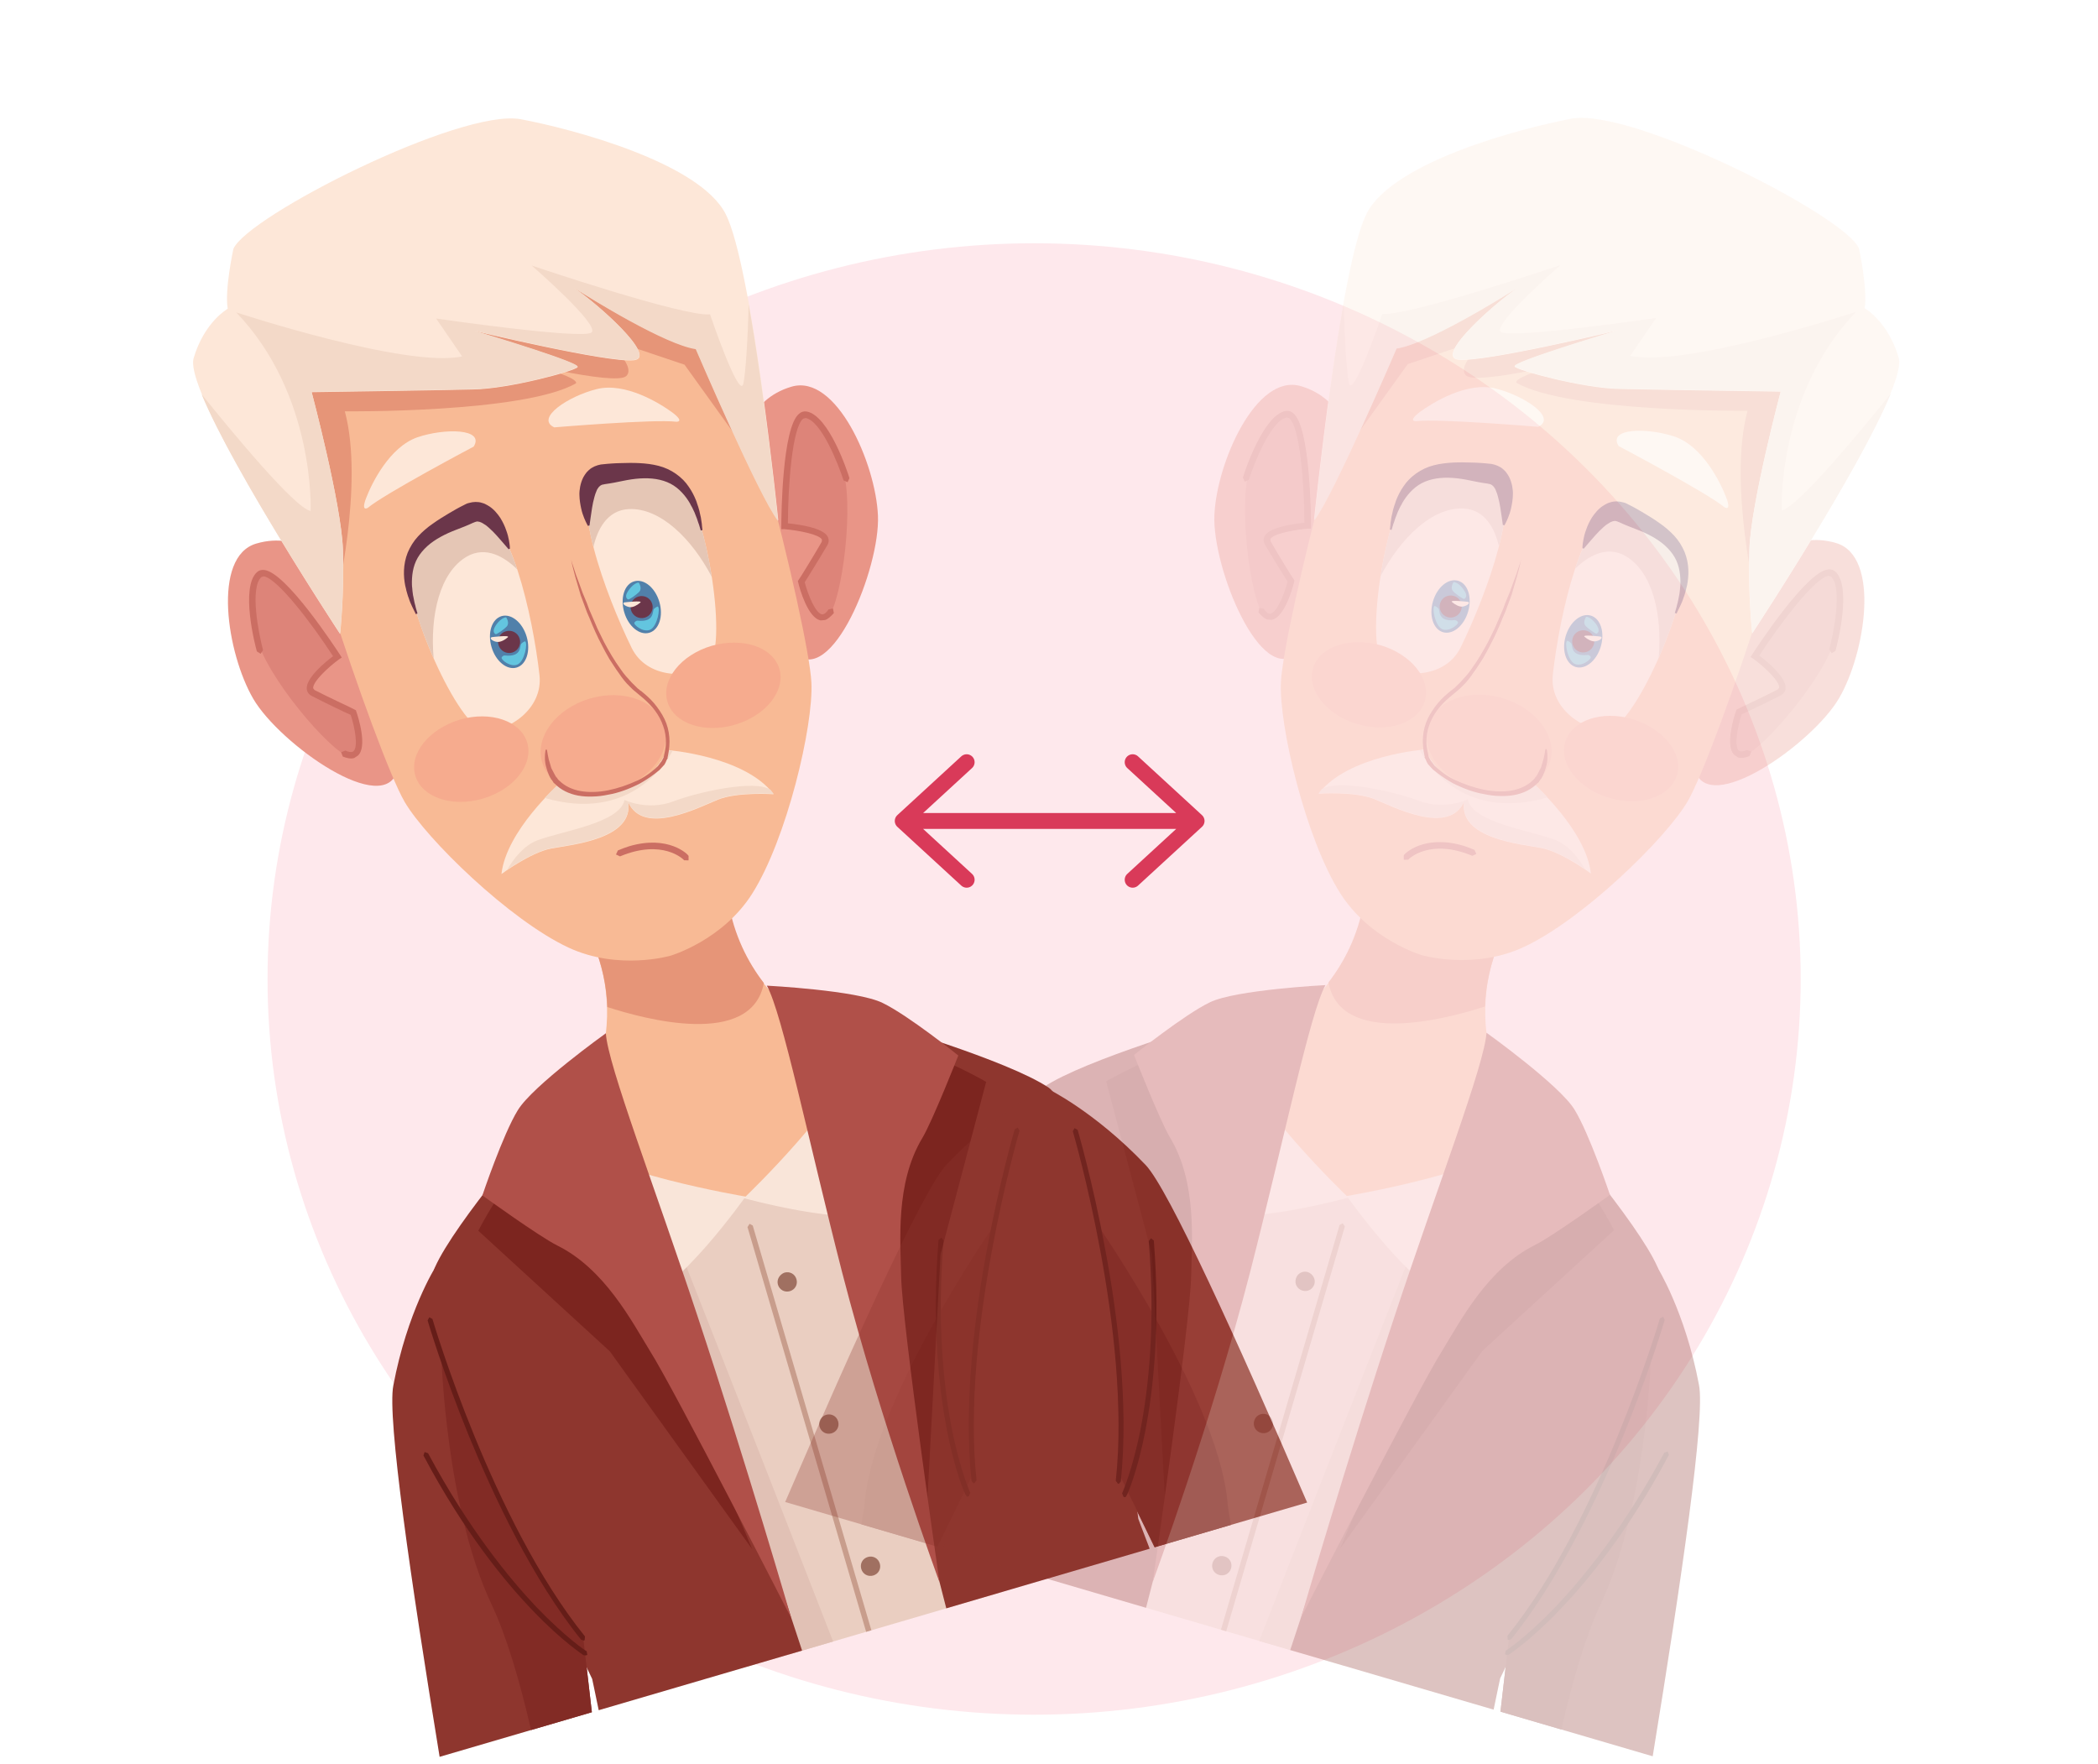 <svg width="264" height="222" viewBox="0 0 264 222" fill="none" xmlns="http://www.w3.org/2000/svg">
<ellipse cx="130.127" cy="123.19" rx="96.462" ry="92.578" fill="#FEE8EC"/>
<path d="M125.815 200.407C116.818 170.464 107.604 140.529 105.793 136.603L74.132 143.681L94.09 209.706L125.815 200.407Z" fill="#EACEC1"/>
<path d="M104.834 206.557C94.127 179.041 84.035 153.436 84.035 153.436L99.36 208.161L104.834 206.557Z" fill="#E1C1B5"/>
<path d="M93.817 150.569C93.817 150.569 85.144 162.852 80.563 163.37C76.032 163.872 70.913 143.029 70.913 143.029L93.817 150.569Z" fill="#F9E5D9"/>
<path d="M93.361 150.703C93.361 150.703 106.959 154.477 111.044 152.454C115.129 150.431 108.518 132.006 108.518 132.006L93.361 150.703Z" fill="#F9E5D9"/>
<path d="M75.338 215.202L100.931 207.701C91.864 180.145 83.149 154.356 80.516 146.873L68.469 140.883C68.469 140.883 57.268 153.742 54.718 159.498C52.218 165.239 74.513 211.261 74.513 211.261C74.513 211.261 74.828 212.71 75.338 215.202Z" fill="#8E362E"/>
<path d="M94.663 194.954L76.742 170.048L60.185 154.869C60.185 154.869 63.55 148.324 65.712 147.25C67.873 146.176 76.618 151.978 76.618 151.978L94.663 194.954Z" fill="#7C251F"/>
<path d="M144.668 194.881C143.752 192.508 143.235 191.118 143.235 191.118C143.235 191.118 137.158 140.342 131.954 136.859C126.751 133.376 110.33 128.613 110.33 128.613L103.423 140.159C105.246 147.88 111.832 174.292 119.075 202.383L144.668 194.881Z" fill="#8E362E"/>
<path d="M116.709 188.492L118.35 157.852L124.093 136.137C124.093 136.137 117.727 132.444 115.328 132.707C112.928 132.97 108.699 142.575 108.699 142.575L116.709 188.492Z" fill="#7C251F"/>
<path d="M91.598 113.521L83.084 116.017L74.569 118.513C80.217 131.772 70.964 143.014 70.964 143.014C75.478 147.524 93.817 150.569 93.817 150.569C93.817 150.569 106.494 138.433 107.859 132.2C107.859 132.2 94.016 127.782 91.598 113.521Z" fill="#F8BA95"/>
<path d="M76.424 126.719C81.049 128.226 94.567 131.913 96.121 123.698C94.079 121.049 92.381 117.695 91.648 113.507L83.084 116.017L74.569 118.513C75.8 121.399 76.334 124.159 76.424 126.719Z" fill="#E69578"/>
<path d="M41.18 71.064C41.18 71.064 37.879 66.748 32.253 68.397C26.628 70.046 28.554 82.249 31.871 87.936C35.189 93.623 48.529 103.086 50.046 96.808C51.513 90.544 41.18 71.064 41.18 71.064Z" fill="#E99587"/>
<path d="M32.917 72.165C32.917 72.165 36.698 73.423 42.391 82.706C42.391 82.706 38.078 86.392 39.076 86.98C40.074 87.568 44.441 89.7 44.441 89.7C44.441 89.7 46.223 95.782 43.905 95.196C41.587 94.609 33.317 84.981 32.245 80.012C31.123 75.057 31.969 72.498 32.917 72.165Z" fill="#DD8479"/>
<path d="M44.567 95.387C44.161 95.506 43.696 95.422 43.136 95.201L42.922 94.658L43.465 94.444C43.792 94.623 44.257 94.707 44.481 94.531C45.087 93.969 44.672 91.614 44.131 89.956C43.44 89.664 40.746 88.362 39.188 87.553C38.73 87.302 38.626 86.947 38.602 86.679C38.484 85.338 40.915 83.304 41.911 82.572C39.301 78.549 34.902 72.739 33.188 72.526L32.884 72.615C31.413 73.982 32.541 79.705 33.099 81.798L32.797 82.271L32.324 81.97C32.086 81.159 30.245 73.939 32.321 72.01C32.581 71.768 32.885 71.679 33.284 71.727C36.029 72.079 42.106 81.359 42.803 82.421L43.008 82.746L42.683 82.951C41.275 83.969 39.336 85.803 39.407 86.608L39.583 86.832C41.337 87.748 44.641 89.257 44.656 89.307L44.787 89.379L44.831 89.531C45.105 90.276 46.255 94.012 45.029 95.086L44.567 95.387Z" fill="#CB6E63"/>
<path d="M93.532 55.719C93.532 55.719 93.981 50.304 99.607 48.655C105.232 47.006 110.199 58.318 110.476 64.896C110.753 71.474 104.632 86.642 99.966 82.176C95.351 77.695 93.532 55.719 93.532 55.719Z" fill="#E99587"/>
<path d="M101.082 52.185C101.082 52.185 98.578 55.285 98.798 66.173C98.798 66.173 104.418 66.947 103.895 67.981C103.373 69.014 100.848 73.167 100.848 73.167C100.848 73.167 102.63 79.248 104.265 77.503C105.9 75.758 107.664 63.189 105.883 58.428C104.102 53.666 102.009 51.968 101.082 52.185Z" fill="#DD8479"/>
<path d="M87.541 34.526C83.289 30.159 67.265 25.06 57.436 28.326C47.333 30.847 36.597 43.789 35.441 49.797C34.22 55.768 47.378 94.838 50.916 100.901C53.668 105.597 64.141 115.791 71.535 119.237C77.844 122.176 84.382 120.259 84.382 120.259C84.382 120.259 90.92 118.343 94.645 112.463C99.009 105.571 102.372 91.322 102.103 85.897C101.772 78.95 91.757 38.959 87.541 34.526Z" fill="#F8BA95"/>
<path d="M59.801 64.409C59.801 64.409 52.198 66.638 51.465 71.18C50.732 75.721 57.707 91.798 61.065 91.945C63.941 92.075 68.367 89.229 67.885 84.945C67.054 77.507 64.083 64.187 59.801 64.409Z" fill="#FDE7D8"/>
<path d="M65.076 71.636C63.703 67.493 61.915 64.306 59.801 64.409C59.801 64.409 52.198 66.638 51.465 71.179C51.101 73.39 52.571 78.338 54.569 82.853C54.093 77.435 55.327 72.032 58.733 70.041C61.178 68.63 63.545 70.139 65.076 71.636Z" fill="#E5C6B5"/>
<path d="M63.999 69.113C63.999 69.113 63.751 68.809 63.305 68.305C63.092 68.049 62.825 67.751 62.53 67.42C62.235 67.09 61.892 66.734 61.518 66.407C61.331 66.243 61.145 66.08 60.932 65.963C60.732 65.823 60.543 65.72 60.37 65.672C60.197 65.623 60.053 65.606 59.943 65.638L59.761 65.691L59.656 65.742L59.62 65.753L59.601 65.758L59.565 65.769L59.442 65.824C59.129 65.976 58.775 66.119 58.438 66.258C58.101 66.396 57.759 66.516 57.423 66.654C56.744 66.913 56.077 67.208 55.462 67.547C54.846 67.886 54.266 68.275 53.779 68.715C53.293 69.155 52.865 69.658 52.562 70.183C52.247 70.732 52.057 71.304 51.951 71.89C51.846 72.477 51.818 73.061 51.835 73.592C51.836 73.73 51.855 73.864 51.869 73.979C51.888 74.112 51.884 74.232 51.903 74.366C51.922 74.499 51.936 74.614 51.95 74.729C51.964 74.844 51.977 74.959 52.01 75.069C52.056 75.293 52.096 75.5 52.132 75.688C52.167 75.876 52.221 76.059 52.263 76.205C52.293 76.375 52.331 76.503 52.368 76.631C52.406 76.759 52.432 76.85 52.459 76.942C52.508 77.106 52.534 77.198 52.534 77.198L52.32 77.28C52.32 77.28 52.275 77.194 52.209 77.035C52.164 76.949 52.119 76.863 52.063 76.74C52.007 76.618 51.928 76.482 51.867 76.341C51.8 76.182 51.734 76.023 51.638 75.833C51.561 75.637 51.484 75.441 51.419 75.222C51.369 75.118 51.331 74.99 51.299 74.88C51.262 74.752 51.224 74.624 51.192 74.514C51.155 74.387 51.117 74.259 51.093 74.107C51.055 73.979 51.031 73.828 50.988 73.681C50.876 73.099 50.804 72.445 50.836 71.741C50.868 71.037 51.004 70.283 51.302 69.54C51.606 68.816 52.048 68.091 52.607 67.491C53.165 66.89 53.8 66.347 54.461 65.895C55.117 65.425 55.79 65.01 56.449 64.618C56.769 64.425 57.108 64.226 57.416 64.057C57.742 63.882 58.031 63.718 58.362 63.561C58.448 63.516 58.498 63.481 58.638 63.42C58.761 63.364 58.883 63.309 59.017 63.289C59.291 63.209 59.576 63.165 59.853 63.163C60.13 63.162 60.419 63.196 60.662 63.283C60.919 63.347 61.15 63.458 61.345 63.58C61.746 63.799 62.068 64.082 62.328 64.363C62.59 64.644 62.79 64.922 62.967 65.188C63.309 65.743 63.537 66.252 63.695 66.722C63.87 67.186 63.97 67.594 64.035 67.951C64.095 68.291 64.139 68.576 64.151 68.751C64.168 68.945 64.158 69.047 64.158 69.047L63.999 69.113Z" fill="#6B364A"/>
<path d="M61.849 81.414C62.373 83.206 63.784 84.36 65.008 84.001C66.233 83.642 66.797 81.909 66.272 80.118C65.747 78.327 64.337 77.172 63.112 77.531C61.887 77.89 61.324 79.623 61.849 81.414Z" fill="#5180AA"/>
<path d="M62.726 81.157C62.945 81.906 63.725 82.333 64.456 82.118C65.188 81.904 65.614 81.124 65.394 80.375C65.175 79.625 64.4 79.217 63.669 79.432C62.914 79.633 62.506 80.408 62.726 81.157Z" fill="#6B364A"/>
<path d="M61.864 80.179C61.864 80.179 64.274 79.87 63.894 80.199C63.532 80.523 62.967 80.828 62.553 80.771C62.15 80.75 61.483 80.37 61.864 80.179Z" fill="#FDE7D8"/>
<path d="M66.064 80.695C66.064 80.695 65.808 80.77 65.582 81.015C65.361 81.278 65.724 82.72 63.491 82.481C63.491 82.481 63.269 82.467 63.127 82.727C62.984 82.987 64.266 84.04 65.15 83.603C66.034 83.165 66.45 80.86 66.064 80.695Z" fill="#63C5DF"/>
<path d="M63.691 77.678C63.691 77.678 64.172 78.371 63.77 78.826C63.362 79.264 62.51 79.811 62.408 79.801C62.288 79.797 62.024 79.576 62.16 79.159C62.259 78.753 63.008 77.72 63.691 77.678Z" fill="#63C5DF"/>
<path d="M75.21 59.892C75.21 59.892 82.813 57.664 85.882 61.091C88.951 64.519 91.758 81.817 89.011 83.753C86.66 85.415 81.399 85.409 79.491 81.542C76.193 74.827 71.485 62.016 75.21 59.892Z" fill="#FDE7D8"/>
<path d="M74.671 68.823C73.591 64.595 73.375 60.947 75.21 59.893C75.21 59.893 82.813 57.664 85.882 61.091C87.382 62.756 88.816 67.714 89.571 72.594C87.047 67.776 83.091 63.894 79.15 64.057C76.33 64.189 75.152 66.737 74.671 68.823Z" fill="#E5C6B5"/>
<path d="M73.973 66.17C73.973 66.17 73.928 66.084 73.838 65.912C73.748 65.74 73.636 65.495 73.503 65.176C73.37 64.858 73.229 64.443 73.126 63.957C73.023 63.471 72.923 62.925 72.91 62.274C72.898 61.96 72.935 61.611 73.003 61.234C73.076 60.875 73.194 60.464 73.408 60.044C73.524 59.831 73.664 59.631 73.823 59.426C74.004 59.234 74.204 59.036 74.439 58.888C74.673 58.74 74.937 58.623 75.211 58.543C75.357 58.5 75.472 58.486 75.6 58.449C75.752 58.424 75.83 58.421 75.909 58.418C76.272 58.371 76.604 58.353 76.973 58.324C77.341 58.295 77.716 58.285 78.09 58.275C78.856 58.248 79.646 58.235 80.452 58.277C81.258 58.318 82.081 58.415 82.875 58.619C83.669 58.822 84.427 59.176 85.079 59.64C85.731 60.103 86.266 60.641 86.66 61.24C87.067 61.816 87.359 62.405 87.579 62.956C87.641 63.097 87.678 63.224 87.721 63.371C87.758 63.499 87.82 63.64 87.857 63.767C87.895 63.895 87.932 64.023 87.964 64.133C88.002 64.261 88.034 64.371 88.048 64.486C88.094 64.71 88.158 64.93 88.193 65.118C88.234 65.324 88.246 65.499 88.276 65.669C88.306 65.839 88.325 65.972 88.326 66.111C88.345 66.244 88.353 66.341 88.362 66.438C88.374 66.613 88.4 66.704 88.4 66.704L88.176 66.751C88.176 66.751 88.149 66.659 88.101 66.495C88.074 66.403 88.047 66.312 88.01 66.184C87.972 66.056 87.935 65.928 87.868 65.769C87.82 65.604 87.754 65.445 87.7 65.263C87.628 65.085 87.551 64.889 87.468 64.675C87.436 64.566 87.386 64.461 87.335 64.357C87.285 64.253 87.229 64.13 87.179 64.026C87.123 63.903 87.073 63.799 86.998 63.682C86.924 63.565 86.874 63.46 86.818 63.338C86.54 62.863 86.202 62.387 85.802 61.968C85.396 61.532 84.904 61.14 84.365 60.861C83.804 60.569 83.195 60.39 82.548 60.282C81.883 60.179 81.203 60.161 80.502 60.207C79.801 60.254 79.08 60.366 78.369 60.515C78.011 60.58 77.659 60.663 77.301 60.729C76.943 60.794 76.566 60.865 76.221 60.906L76.088 60.925L76.051 60.936L76.033 60.941L75.997 60.952L75.882 60.966L75.699 61.02C75.594 61.07 75.477 61.144 75.358 61.278C75.238 61.413 75.117 61.607 75.042 61.827C74.944 62.035 74.875 62.273 74.806 62.512C74.668 62.989 74.572 63.474 74.502 63.911C74.432 64.348 74.369 64.744 74.327 65.074C74.242 65.734 74.18 66.129 74.18 66.129L73.973 66.17Z" fill="#6B364A"/>
<path d="M78.547 77.035C79.072 78.827 80.482 79.981 81.707 79.622C82.932 79.263 83.495 77.53 82.97 75.739C82.445 73.948 81.035 72.793 79.811 73.152C78.581 73.493 78.022 75.244 78.547 77.035Z" fill="#5180AA"/>
<path d="M79.406 76.784C79.621 77.515 80.401 77.941 81.132 77.727C81.863 77.512 82.289 76.732 82.075 76.001C81.855 75.252 81.081 74.844 80.35 75.058C79.613 75.254 79.187 76.034 79.406 76.784Z" fill="#6B364A"/>
<path d="M78.544 75.806C78.544 75.806 80.96 75.514 80.575 75.826C80.195 76.156 79.629 76.46 79.234 76.398C78.844 76.353 78.182 75.991 78.544 75.806Z" fill="#FDE7D8"/>
<path d="M82.763 76.316C82.763 76.316 82.507 76.391 82.281 76.636C82.055 76.881 82.423 78.341 80.208 78.097C80.208 78.097 79.991 78.101 79.825 78.348C79.683 78.608 80.964 79.661 81.848 79.224C82.714 78.791 83.13 76.486 82.763 76.316Z" fill="#63C5DF"/>
<path d="M80.371 73.305C80.371 73.305 80.852 73.998 80.45 74.453C80.042 74.89 79.191 75.438 79.07 75.433C78.95 75.429 78.686 75.208 78.822 74.791C78.958 74.374 79.707 73.341 80.371 73.305Z" fill="#63C5DF"/>
<path d="M42.179 76.164C42.179 76.164 45.877 60.991 43.391 51.759C43.391 51.759 65.86 51.997 72.465 48.245C72.465 48.245 73.533 47.382 63.39 45.072C63.39 45.072 77.364 48.625 78.799 47.324C80.219 45.972 75.82 42.419 75.82 42.419L86.138 45.889L94.597 57.663L88.358 36.377L51.449 36.629L33.401 48.468L42.179 76.164Z" fill="#E69578"/>
<path d="M52.257 97.591C53.059 100.327 56.855 101.636 60.757 100.492C64.66 99.349 67.148 96.198 66.346 93.461C65.544 90.724 61.748 89.415 57.846 90.559C53.958 91.754 51.455 94.854 52.257 97.591Z" fill="#F6AB8E"/>
<path d="M98.072 84.162C98.874 86.899 96.385 90.05 92.483 91.194C88.581 92.337 84.785 91.028 83.983 88.292C83.18 85.555 85.669 82.404 89.571 81.26C93.489 80.167 97.269 81.425 98.072 84.162Z" fill="#F6AB8E"/>
<path d="M68.212 95.886C69.133 99.028 73.337 100.603 77.594 99.355C81.851 98.107 84.54 94.512 83.619 91.37C82.698 88.228 78.494 86.653 74.237 87.901C69.98 89.149 67.291 92.744 68.212 95.886Z" fill="#F6AB8E"/>
<path d="M83.894 94.371C82.612 97.884 78.978 99.004 78.521 99.138C78.08 99.322 73.325 100.936 70.35 98.671C70.35 98.671 63.701 104.528 63.1 109.987C63.1 109.987 66.759 107.263 69.368 106.774C71.976 106.285 79.806 105.586 79.041 100.912C80.921 105.259 87.889 101.62 90.349 100.624C92.809 99.628 97.36 99.945 97.36 99.945C93.677 95.081 83.894 94.371 83.894 94.371Z" fill="#FDE7D8"/>
<path d="M96.979 99.397C95.04 98.039 87.76 99.677 84.743 100.837C81.472 102.071 78.583 100.661 78.583 100.661C78.008 103.581 70.702 104.567 67.583 105.756C65.905 106.413 64.625 108.054 63.822 109.445C65.006 108.603 67.433 107.121 69.353 106.724C71.961 106.234 79.791 105.535 79.027 100.861C80.906 105.208 87.875 101.57 90.334 100.574C92.794 99.578 97.345 99.895 97.345 99.895L96.979 99.397Z" fill="#F3D9C8"/>
<path d="M78.507 99.087C78.065 99.272 73.31 100.886 70.335 98.621C70.335 98.621 69.592 99.279 68.548 100.41C79.131 103.472 83.71 96.186 84.641 94.482C84.177 94.398 83.908 94.422 83.908 94.422C82.612 97.884 78.978 99.004 78.507 99.087Z" fill="#F3D9C8"/>
<path d="M103.812 78.022L103.275 78.069C101.648 77.775 100.6 74.01 100.442 73.286L100.398 73.134L100.469 73.003C100.52 72.988 102.421 69.899 103.404 68.18L103.431 67.897C103.071 67.232 100.448 66.735 98.699 66.587L98.314 66.59L98.312 66.206C98.325 64.936 98.416 53.792 100.551 52.066C100.811 51.825 101.166 51.721 101.514 51.783C104.303 52.287 106.651 59.358 106.889 60.169L106.653 60.679L106.144 60.443C105.484 58.38 103.343 52.953 101.368 52.597L101.063 52.686C99.686 53.806 99.169 61.056 99.144 65.852C100.392 65.981 103.536 66.38 104.146 67.522C104.271 67.761 104.375 68.116 104.124 68.574C103.25 70.097 101.635 72.661 101.262 73.266C101.687 74.902 102.623 77.159 103.437 77.306C103.72 77.333 104.066 77.012 104.245 76.684L104.817 76.571L104.93 77.144C104.512 77.596 104.166 77.918 103.812 78.022Z" fill="#CB6E63"/>
<path d="M59.606 56.197C59.606 56.197 48.41 62.121 46.289 63.898C46.289 63.898 45.364 64.499 46.084 62.637C46.804 60.775 49.008 56.277 52.496 55.034C55.949 53.857 61.027 53.91 59.606 56.197Z" fill="#FDE7D8"/>
<path d="M69.739 53.777C69.739 53.777 82.362 52.719 85.106 53.07C85.106 53.07 86.224 53.128 84.598 51.899C82.986 50.72 78.688 48.072 75.096 48.96C71.555 49.833 67.308 52.619 69.739 53.777Z" fill="#FDE7D8"/>
<path d="M71.854 70.383C71.854 70.383 71.914 70.586 72.003 70.89C72.107 71.245 72.291 71.686 72.484 72.345C72.713 72.938 73.002 73.734 73.305 74.581C73.489 75.022 73.674 75.463 73.873 75.955C73.947 76.209 74.072 76.447 74.146 76.701L74.316 77.091L74.485 77.482C74.7 78.025 74.964 78.552 75.178 79.095C75.443 79.623 75.723 80.201 76.002 80.779C76.612 81.922 77.288 83.1 78.115 84.233C78.511 84.832 78.993 85.351 79.476 85.87L79.863 86.252L80.25 86.634L80.461 86.792L80.542 86.879L80.673 86.95L81.111 87.317C81.694 87.807 82.242 88.361 82.704 88.997C83.165 89.632 83.576 90.282 83.849 91.027C84.123 91.773 84.244 92.563 84.249 93.332C84.252 93.716 84.204 94.115 84.156 94.515L84.051 95.096L84.03 95.212L83.994 95.278L84.009 95.328L84.024 95.379L83.952 95.51L83.881 95.641L83.752 95.954L83.609 96.216L83.4 96.442L83.191 96.669L82.982 96.895L82.759 97.07L82.311 97.422C81.727 97.868 81.077 98.279 80.462 98.624C79.168 99.279 77.83 99.781 76.518 100C75.844 100.143 75.206 100.22 74.604 100.231C73.952 100.257 73.335 100.218 72.754 100.113C71.592 99.903 70.558 99.381 69.849 98.653L69.703 98.531L69.623 98.444L69.608 98.394L69.418 98.119L69.352 98.083L69.322 97.982L69.227 97.845L69.087 97.556L68.873 97.013L68.799 96.76L68.725 96.506C68.621 96.151 68.597 95.883 68.573 95.615L68.571 95.23L68.583 94.897L68.631 94.497L68.652 94.381L68.739 94.301L68.804 94.337L68.849 94.489L68.917 94.909L69.044 95.532L69.163 95.937L69.297 96.393L69.371 96.647L69.496 96.885L69.746 97.362L69.871 97.601L69.966 97.738L69.981 97.789L70.047 97.825L70.237 98.099L70.463 98.308C71.077 98.899 71.98 99.349 73.025 99.538C74.071 99.727 75.326 99.689 76.522 99.449C77.767 99.194 79.02 98.772 80.278 98.183C80.907 97.888 81.507 97.493 82.04 97.061L82.437 96.725L82.61 96.564L82.783 96.403L82.941 96.192L83.099 95.98L83.258 95.769L83.365 95.572L83.437 95.441L83.508 95.31L83.493 95.259L83.529 95.194L83.55 95.077L83.67 94.547C83.733 94.198 83.796 93.85 83.793 93.465C83.803 92.747 83.696 92.008 83.452 91.364C82.986 89.96 82.042 88.805 80.94 87.862C80.648 87.618 80.356 87.373 80.065 87.129L79.627 86.761L79.24 86.38C78.707 85.876 78.26 85.291 77.865 84.692C77.418 84.107 77.073 83.493 76.692 82.944C76.347 82.33 76.016 81.766 75.737 81.188C75.127 80.046 74.618 78.874 74.205 77.839L74.035 77.449L73.866 77.058C73.792 76.805 73.667 76.566 73.592 76.313C73.393 75.821 73.26 75.365 73.075 74.923C72.942 74.467 72.823 74.062 72.704 73.656C72.585 73.251 72.496 72.947 72.392 72.592C72.199 71.933 72.116 71.462 72.012 71.108C71.899 70.535 71.854 70.383 71.854 70.383Z" fill="#CB6E63"/>
<path d="M79.188 106.482C78.732 106.616 78.24 106.815 77.748 107.014L77.512 107.524L78.022 107.76C83.367 105.532 85.997 108.119 86.092 108.256L86.643 108.259L86.647 107.708C86.587 107.505 84.104 105.041 79.188 106.482Z" fill="#CB6E63"/>
<path d="M42.799 79.78C42.799 79.78 43.346 74.887 43.155 69.164C42.963 63.442 39.218 49.35 39.218 49.35C39.218 49.35 55.002 49.126 59.535 49.008C64.084 48.941 72.389 46.672 72.69 46.198C72.977 45.674 62.167 42.403 59.688 41.644C59.688 41.644 76.503 45.686 79.758 45.337C83.013 44.989 74.445 37.539 71.633 35.832C71.633 35.832 83.276 43.261 87.582 43.87C87.582 43.87 95.573 62.495 97.937 65.49C97.937 65.49 94.65 33.433 91.312 26.927C87.974 20.42 71.934 16.206 65.528 15.002C57.908 13.603 31.037 27.258 29.367 31.325C29.367 31.325 28.241 36.498 28.656 38.852C28.656 38.852 25.722 40.483 24.368 45.062C22.963 49.657 42.799 79.78 42.799 79.78Z" fill="#FDE7D8"/>
<path d="M87.547 43.935C87.547 43.935 95.538 62.561 97.901 65.555C97.901 65.555 96.3 49.955 94.204 38.296C94.105 42.838 93.787 47.389 93.518 48.349C92.95 50.166 89.345 39.556 89.345 39.556C86.09 39.904 66.909 33.419 66.909 33.419C66.909 33.419 75.542 40.905 74.438 41.834C73.335 42.762 54.883 40.081 54.883 40.081L58.151 44.846C51.226 46.381 29.726 39.309 29.726 39.309C39.707 49.702 39.088 64.302 39.088 64.302C37.047 63.91 28.92 54.02 25.371 49.611C29.392 59.385 42.784 79.729 42.784 79.729C42.784 79.729 43.331 74.836 43.14 69.114C42.948 63.391 39.203 49.299 39.203 49.299C39.203 49.299 54.987 49.076 59.521 48.958C64.069 48.89 72.374 46.621 72.676 46.148C72.962 45.623 62.153 42.353 59.674 41.593C59.674 41.593 76.488 45.635 79.743 45.287C82.795 44.998 75.321 38.273 72.107 36.133C74.359 37.619 83.756 43.395 87.547 43.935Z" fill="#F3D9C8"/>
<path d="M74.476 215.455C73.814 209.815 73.397 206.14 73.397 206.14C72.3 194.134 54.769 159.483 54.769 159.483C54.769 159.483 51.237 165.086 49.494 174.347C48.695 178.379 51.716 199.012 55.319 221.07L74.476 215.455Z" fill="#8E362E"/>
<path d="M66.824 217.698L74.476 215.455C73.814 209.816 73.397 206.14 73.397 206.14C64.118 195.322 57.617 176.149 55.542 170.759C55.542 170.759 56.099 189.747 61.87 201.924C63.747 205.887 65.441 211.665 66.824 217.698Z" fill="#822B25"/>
<path d="M145.276 194.703L164.484 189.073C155.675 168.596 147.029 149.612 144.165 146.599C137.647 139.759 131.701 136.934 131.701 136.934C131.701 136.934 135.65 175.566 141.207 186.265C141.207 186.265 142.789 189.598 145.276 194.703Z" fill="#8E362E"/>
<path d="M141.207 186.264C141.207 186.264 142.84 189.583 145.327 194.688L154.905 191.88C154.665 190.685 154.49 189.525 154.411 188.503C152.885 175.412 138.218 154.285 138.218 154.285C141.428 169.744 140.743 185.245 140.743 185.245L141.067 185.975L141.207 186.264Z" fill="#822B25"/>
<path d="M99.576 203.64C99.576 203.64 93.937 184.215 87.752 165.555C82.412 149.399 76.459 133.973 76.237 130.021C76.237 130.021 67.003 136.635 65.153 139.709C63.287 142.732 60.699 150.425 60.699 150.425C60.699 150.425 67.96 155.671 70.144 156.737C76.069 159.678 79.472 166.221 81.79 169.999C84.871 174.875 99.576 203.64 99.576 203.64Z" fill="#B05049"/>
<path d="M118.225 199.11C118.225 199.11 110.915 179.239 105.982 160.157C101.757 143.674 98.44 127.476 96.494 124.029C96.494 124.029 107.836 124.612 111.054 126.2C114.256 127.738 120.588 132.817 120.588 132.817C120.588 132.817 117.308 141.153 116.045 143.229C112.645 148.903 113.312 156.247 113.4 160.679C113.505 166.482 118.225 199.11 118.225 199.11Z" fill="#B05049"/>
<path d="M73.486 206.444L73.123 206.331C66.984 198.719 62.074 188.161 59.005 180.695C55.692 172.586 53.821 166.2 53.806 166.149L54.021 165.756L54.414 165.971C54.488 166.224 61.937 191.448 73.606 205.914L73.573 206.364L73.486 206.444Z" fill="#651D18"/>
<path d="M73.702 208.307L73.419 208.28C73.339 208.193 70.774 206.579 67.04 202.665C63.563 199.061 58.347 192.72 53.283 183.143L53.433 182.714L53.862 182.863C58.961 192.375 64.097 198.63 67.524 202.248C71.243 206.111 73.771 207.791 73.822 207.777L73.905 208.248L73.702 208.307Z" fill="#651D18"/>
<path d="M140.789 186.717L140.673 186.696L140.402 186.335C142.416 167.859 135.069 142.605 134.995 142.352L135.21 141.959L135.603 142.174C135.618 142.225 137.49 148.61 139.079 157.225C140.577 165.151 142.077 176.654 141.034 186.425L140.789 186.717Z" fill="#651D18"/>
<path d="M141.613 188.402L141.381 188.36L141.196 187.918C141.196 187.918 142.469 185.124 143.514 179.865C144.46 175.019 145.442 166.917 144.549 156.172L144.83 155.814L145.187 156.095C146.059 166.956 145.077 175.059 144.145 179.955C143.115 185.265 141.879 187.994 141.807 188.125L141.613 188.402Z" fill="#651D18"/>
<path d="M109.648 205.146L94.719 154.212L94.326 153.997L94.06 154.405L108.989 205.339L109.648 205.146Z" fill="#C89D8C"/>
<path d="M97.889 161.648C98.082 162.307 98.738 162.665 99.397 162.472C100.056 162.279 100.414 161.624 100.221 160.965C100.028 160.306 99.372 159.948 98.713 160.141C98.069 160.385 97.711 161.04 97.889 161.648Z" fill="#A07061"/>
<path d="M103.133 179.538C103.326 180.197 103.982 180.555 104.64 180.362C105.299 180.169 105.658 179.514 105.464 178.855C105.271 178.196 104.616 177.838 103.957 178.031C103.298 178.224 102.955 178.93 103.133 179.538Z" fill="#A07061"/>
<path d="M108.377 197.428C108.57 198.087 109.225 198.445 109.884 198.252C110.543 198.059 110.901 197.404 110.708 196.745C110.515 196.086 109.86 195.728 109.201 195.921C108.542 196.114 108.184 196.769 108.377 197.428Z" fill="#A07061"/>
<g opacity="0.3">
<path d="M137.471 200.337C146.468 170.394 155.682 140.459 157.494 136.533L189.155 143.611L169.197 209.636L137.471 200.337Z" fill="#EACEC1"/>
<path d="M158.453 206.487C169.16 178.971 179.251 153.366 179.251 153.366L163.926 208.091L158.453 206.487Z" fill="#E1C1B5"/>
<path d="M169.47 150.499C169.47 150.499 178.143 162.782 182.724 163.3C187.254 163.802 192.373 142.959 192.373 142.959L169.47 150.499Z" fill="#F9E5D9"/>
<path d="M169.926 150.633C169.926 150.633 156.327 154.407 152.242 152.384C148.157 150.361 154.769 131.936 154.769 131.936L169.926 150.633Z" fill="#F9E5D9"/>
<path d="M187.949 215.132L162.355 207.631C171.423 180.075 180.137 154.286 182.771 146.803L194.818 140.813C194.818 140.813 206.018 153.672 208.569 159.428C211.069 165.169 188.774 211.192 188.774 211.192C188.774 211.192 188.459 212.64 187.949 215.132Z" fill="#8E362E"/>
<path d="M168.623 194.884L186.545 169.978L203.102 154.799C203.102 154.799 199.737 148.254 197.575 147.18C195.413 146.106 186.668 151.908 186.668 151.908L168.623 194.884Z" fill="#7C251F"/>
<path d="M118.618 194.811C119.534 192.438 120.051 191.049 120.051 191.049C120.051 191.049 126.129 140.272 131.332 136.789C136.536 133.307 152.956 128.544 152.956 128.544L159.863 140.089C158.041 147.81 151.455 174.222 144.212 202.313L118.618 194.811Z" fill="#8E362E"/>
<path d="M146.577 188.422L144.936 157.782L139.194 136.067C139.194 136.067 145.559 132.374 147.959 132.637C150.358 132.9 154.587 142.505 154.587 142.505L146.577 188.422Z" fill="#7C251F"/>
<path d="M171.689 113.451L180.203 115.947L188.717 118.443C183.07 131.701 192.323 142.944 192.323 142.944C187.808 147.454 169.47 150.499 169.47 150.499C169.47 150.499 156.792 138.363 155.427 132.129C155.427 132.129 169.27 127.712 171.689 113.451Z" fill="#F8BA95"/>
<path d="M186.862 126.649C182.238 128.156 168.719 131.843 167.165 123.628C169.207 120.979 170.906 117.625 171.638 113.437L180.203 115.947L188.717 118.443C187.486 121.329 186.952 124.089 186.862 126.649Z" fill="#E69578"/>
<path d="M222.107 70.994C222.107 70.994 225.408 66.678 231.033 68.327C236.659 69.976 234.733 82.179 231.415 87.866C228.097 93.553 214.757 103.016 213.24 96.738C211.774 90.474 222.107 70.994 222.107 70.994Z" fill="#E99587"/>
<path d="M230.369 72.095C230.369 72.095 226.588 73.353 220.896 82.636C220.896 82.636 225.209 86.322 224.211 86.91C223.213 87.498 218.846 89.63 218.846 89.63C218.846 89.63 217.063 95.712 219.381 95.125C221.699 94.539 229.97 84.911 231.041 79.941C232.163 74.987 231.317 72.428 230.369 72.095Z" fill="#DD8479"/>
<path d="M218.72 95.317C219.125 95.436 219.59 95.352 220.15 95.131L220.364 94.588L219.822 94.374C219.494 94.553 219.029 94.637 218.806 94.461C218.2 93.899 218.615 91.544 219.156 89.886C219.847 89.594 222.54 88.291 224.098 87.482C224.557 87.232 224.661 86.877 224.684 86.609C224.802 85.267 222.372 83.234 221.375 82.502C223.985 78.479 228.385 72.669 230.099 72.456L230.403 72.545C231.873 73.912 230.746 79.635 230.188 81.728L230.489 82.201L230.963 81.9C231.2 81.089 233.041 73.869 230.965 71.939C230.706 71.698 230.402 71.609 230.002 71.657C227.258 72.008 221.181 81.289 220.484 82.351L220.279 82.676L220.604 82.881C222.012 83.899 223.95 85.733 223.88 86.538L223.704 86.762C221.949 87.678 218.646 89.186 218.631 89.237L218.5 89.309L218.455 89.461C218.182 90.206 217.032 93.942 218.258 95.016L218.72 95.317Z" fill="#CB6E63"/>
<path d="M169.754 55.649C169.754 55.649 169.305 50.234 163.68 48.585C158.054 46.936 153.088 58.248 152.811 64.826C152.534 71.404 158.654 86.572 163.321 82.106C167.936 77.625 169.754 55.649 169.754 55.649Z" fill="#E99587"/>
<path d="M162.205 52.115C162.205 52.115 164.708 55.216 164.489 66.103C164.489 66.103 158.869 66.877 159.391 67.911C159.914 68.945 162.439 73.097 162.439 73.097C162.439 73.097 160.656 79.178 159.021 77.433C157.387 75.689 155.622 63.119 157.403 58.358C159.184 53.596 161.278 51.899 162.205 52.115Z" fill="#DD8479"/>
<path d="M175.746 34.456C179.998 30.089 196.022 24.989 205.851 28.256C215.954 30.777 226.689 43.719 227.845 49.727C229.067 55.698 215.909 94.768 212.371 100.83C209.618 105.527 199.146 115.721 191.752 119.167C185.442 122.105 178.904 120.189 178.904 120.189C178.904 120.189 172.367 118.273 168.642 112.393C164.278 105.501 160.915 91.252 161.184 85.827C161.514 78.88 171.53 38.889 175.746 34.456Z" fill="#F8BA95"/>
<path d="M203.485 64.339C203.485 64.339 211.088 66.568 211.821 71.11C212.554 75.651 205.579 91.728 202.222 91.875C199.346 92.005 194.92 89.159 195.402 84.874C196.232 77.437 199.204 64.117 203.485 64.339Z" fill="#FDE7D8"/>
<path d="M198.211 71.566C199.584 67.423 201.372 64.236 203.485 64.339C203.485 64.339 211.088 66.568 211.821 71.109C212.186 73.32 210.715 78.268 208.717 82.783C209.194 77.365 207.959 71.962 204.553 69.972C202.109 68.56 199.741 70.07 198.211 71.566Z" fill="#E5C6B5"/>
<path d="M199.288 69.043C199.288 69.043 199.536 68.739 199.981 68.234C200.195 67.979 200.461 67.68 200.756 67.35C201.052 67.02 201.394 66.664 201.768 66.337C201.955 66.173 202.142 66.009 202.354 65.893C202.554 65.753 202.743 65.65 202.916 65.601C203.089 65.553 203.233 65.535 203.343 65.568L203.526 65.621L203.63 65.672L203.667 65.682L203.685 65.688L203.722 65.698L203.844 65.754C204.157 65.905 204.512 66.049 204.848 66.188C205.185 66.326 205.527 66.446 205.863 66.584C206.542 66.843 207.21 67.138 207.825 67.477C208.44 67.816 209.021 68.204 209.507 68.645C209.993 69.085 210.422 69.588 210.724 70.113C211.039 70.662 211.229 71.233 211.335 71.82C211.441 72.407 211.468 72.99 211.452 73.522C211.451 73.66 211.431 73.793 211.418 73.909C211.398 74.042 211.403 74.162 211.384 74.296C211.364 74.429 211.35 74.544 211.337 74.659C211.323 74.774 211.309 74.889 211.277 74.999C211.231 75.223 211.19 75.43 211.155 75.618C211.119 75.806 211.066 75.989 211.023 76.135C210.993 76.305 210.956 76.433 210.918 76.561C210.881 76.689 210.854 76.78 210.827 76.871C210.779 77.036 210.752 77.127 210.752 77.127L210.966 77.21C210.966 77.21 211.011 77.124 211.078 76.965C211.123 76.879 211.168 76.793 211.223 76.67C211.279 76.547 211.359 76.412 211.42 76.271C211.486 76.112 211.553 75.953 211.648 75.762C211.725 75.567 211.803 75.371 211.867 75.152C211.917 75.047 211.955 74.919 211.987 74.81C212.025 74.682 212.062 74.554 212.094 74.444C212.132 74.316 212.169 74.188 212.194 74.037C212.231 73.909 212.256 73.757 212.299 73.611C212.41 73.028 212.482 72.375 212.451 71.671C212.419 70.967 212.283 70.212 211.984 69.47C211.68 68.746 211.238 68.021 210.68 67.42C210.121 66.82 209.487 66.277 208.825 65.825C208.169 65.355 207.497 64.939 206.838 64.548C206.517 64.354 206.178 64.156 205.871 63.986C205.545 63.811 205.256 63.647 204.924 63.491C204.838 63.446 204.789 63.411 204.648 63.35C204.525 63.294 204.403 63.239 204.27 63.219C203.995 63.139 203.711 63.095 203.433 63.093C203.156 63.091 202.868 63.126 202.624 63.213C202.367 63.277 202.136 63.388 201.942 63.51C201.54 63.729 201.219 64.012 200.958 64.293C200.697 64.574 200.496 64.852 200.319 65.118C199.978 65.673 199.749 66.181 199.592 66.651C199.416 67.116 199.316 67.523 199.251 67.881C199.191 68.221 199.147 68.506 199.136 68.681C199.119 68.875 199.128 68.977 199.128 68.977L199.288 69.043Z" fill="#6B364A"/>
<path d="M201.438 81.344C200.913 83.135 199.503 84.29 198.278 83.931C197.054 83.572 196.49 81.839 197.015 80.048C197.54 78.257 198.95 77.102 200.175 77.461C201.399 77.82 201.963 79.553 201.438 81.344Z" fill="#5180AA"/>
<path d="M200.561 81.087C200.341 81.836 199.561 82.263 198.83 82.048C198.099 81.834 197.673 81.054 197.892 80.305C198.112 79.555 198.886 79.147 199.618 79.362C200.372 79.563 200.78 80.338 200.561 81.087Z" fill="#6B364A"/>
<path d="M201.423 80.109C201.423 80.109 199.013 79.799 199.392 80.129C199.754 80.453 200.32 80.758 200.733 80.701C201.136 80.68 201.803 80.3 201.423 80.109Z" fill="#FDE7D8"/>
<path d="M197.223 80.625C197.223 80.625 197.479 80.7 197.705 80.945C197.925 81.208 197.562 82.65 199.796 82.411C199.796 82.411 200.018 82.397 200.16 82.657C200.302 82.917 199.021 83.97 198.137 83.533C197.253 83.095 196.837 80.79 197.223 80.625Z" fill="#63C5DF"/>
<path d="M199.595 77.609C199.595 77.609 199.114 78.301 199.517 78.757C199.925 79.194 200.776 79.741 200.879 79.731C200.999 79.727 201.262 79.506 201.126 79.089C201.027 78.683 200.278 77.65 199.595 77.609Z" fill="#63C5DF"/>
<path d="M188.077 59.823C188.077 59.823 180.473 57.594 177.405 61.021C174.336 64.449 171.528 81.747 174.275 83.683C176.627 85.345 181.888 85.339 183.795 81.472C187.093 74.758 191.801 61.946 188.077 59.823Z" fill="#FDE7D8"/>
<path d="M188.615 68.753C189.696 64.525 189.911 60.877 188.077 59.823C188.077 59.823 180.473 57.594 177.405 61.022C175.905 62.686 174.471 67.644 173.716 72.524C176.239 67.706 180.195 63.824 184.137 63.987C186.957 64.119 188.135 66.668 188.615 68.753Z" fill="#E5C6B5"/>
<path d="M189.313 66.1C189.313 66.1 189.358 66.014 189.449 65.842C189.539 65.67 189.65 65.425 189.783 65.106C189.916 64.788 190.058 64.373 190.16 63.887C190.263 63.401 190.364 62.855 190.376 62.204C190.389 61.89 190.352 61.542 190.284 61.164C190.21 60.806 190.093 60.394 189.878 59.974C189.762 59.761 189.622 59.561 189.464 59.356C189.282 59.164 189.082 58.966 188.848 58.818C188.613 58.67 188.35 58.553 188.076 58.473C187.929 58.43 187.814 58.416 187.686 58.379C187.535 58.354 187.456 58.351 187.378 58.348C187.015 58.301 186.682 58.283 186.314 58.254C185.945 58.226 185.571 58.215 185.197 58.205C184.43 58.179 183.64 58.165 182.834 58.207C182.028 58.248 181.206 58.345 180.412 58.549C179.618 58.753 178.859 59.106 178.207 59.57C177.555 60.034 177.02 60.572 176.627 61.171C176.22 61.746 175.928 62.335 175.707 62.886C175.646 63.027 175.608 63.155 175.566 63.301C175.528 63.429 175.467 63.57 175.429 63.698C175.392 63.826 175.354 63.954 175.322 64.063C175.285 64.191 175.253 64.301 175.239 64.416C175.193 64.641 175.128 64.86 175.093 65.048C175.052 65.254 175.041 65.43 175.011 65.6C174.981 65.769 174.962 65.903 174.961 66.041C174.942 66.175 174.933 66.271 174.924 66.368C174.913 66.543 174.886 66.635 174.886 66.635L175.111 66.681C175.111 66.681 175.138 66.589 175.186 66.425C175.213 66.334 175.239 66.242 175.277 66.114C175.314 65.986 175.352 65.858 175.418 65.699C175.467 65.535 175.533 65.376 175.587 65.193C175.658 65.015 175.736 64.82 175.818 64.606C175.85 64.496 175.901 64.392 175.951 64.287C176.002 64.183 176.057 64.061 176.108 63.956C176.164 63.834 176.214 63.729 176.288 63.612C176.362 63.495 176.413 63.391 176.468 63.268C176.746 62.794 177.084 62.317 177.485 61.899C177.891 61.462 178.383 61.07 178.921 60.791C179.483 60.499 180.091 60.321 180.738 60.212C181.403 60.11 182.084 60.091 182.785 60.137C183.485 60.184 184.207 60.296 184.917 60.445C185.275 60.51 185.628 60.594 185.986 60.659C186.344 60.724 186.72 60.795 187.065 60.836L187.199 60.856L187.235 60.866L187.253 60.872L187.29 60.882L187.405 60.896L187.588 60.95C187.692 61 187.809 61.074 187.929 61.209C188.048 61.343 188.17 61.537 188.244 61.758C188.342 61.965 188.411 62.203 188.48 62.442C188.618 62.919 188.714 63.404 188.785 63.841C188.855 64.279 188.918 64.674 188.96 65.004C189.044 65.664 189.107 66.059 189.107 66.059L189.313 66.1Z" fill="#6B364A"/>
<path d="M184.739 76.965C184.214 78.756 182.804 79.911 181.579 79.552C180.355 79.193 179.791 77.46 180.316 75.669C180.841 73.877 182.251 72.723 183.476 73.082C184.706 73.422 185.264 75.174 184.739 76.965Z" fill="#5180AA"/>
<path d="M183.88 76.714C183.666 77.445 182.886 77.871 182.155 77.657C181.424 77.443 180.997 76.663 181.212 75.931C181.431 75.182 182.206 74.774 182.937 74.988C183.673 75.184 184.1 75.964 183.88 76.714Z" fill="#6B364A"/>
<path d="M184.742 75.736C184.742 75.736 182.327 75.445 182.712 75.756C183.092 76.086 183.657 76.391 184.053 76.328C184.443 76.284 185.105 75.922 184.742 75.736Z" fill="#FDE7D8"/>
<path d="M180.524 76.246C180.524 76.246 180.78 76.321 181.006 76.566C181.232 76.811 180.863 78.271 183.078 78.027C183.078 78.027 183.296 78.031 183.461 78.278C183.603 78.538 182.322 79.592 181.438 79.154C180.573 78.722 180.157 76.416 180.524 76.246Z" fill="#63C5DF"/>
<path d="M182.915 73.235C182.915 73.235 182.434 73.928 182.836 74.383C183.244 74.82 184.096 75.368 184.216 75.363C184.337 75.359 184.6 75.138 184.464 74.722C184.328 74.305 183.579 73.271 182.915 73.235Z" fill="#63C5DF"/>
<path d="M221.107 76.094C221.107 76.094 217.409 60.922 219.895 51.689C219.895 51.689 197.427 51.927 190.822 48.175C190.822 48.175 189.754 47.312 199.897 45.002C199.897 45.002 185.922 48.555 184.487 47.254C183.067 45.903 187.466 42.349 187.466 42.349L177.148 45.819L168.689 57.593L174.928 36.307L211.837 36.559L229.885 48.398L221.107 76.094Z" fill="#E69578"/>
<path d="M211.029 97.521C210.227 100.257 206.432 101.566 202.529 100.422C198.627 99.279 196.138 96.128 196.94 93.391C197.743 90.654 201.538 89.345 205.441 90.489C209.328 91.684 211.832 94.784 211.029 97.521Z" fill="#F6AB8E"/>
<path d="M165.215 84.092C164.413 86.829 166.901 89.98 170.804 91.124C174.706 92.267 178.502 90.959 179.304 88.222C180.106 85.485 177.618 82.334 173.715 81.19C169.798 80.097 166.017 81.356 165.215 84.092Z" fill="#F6AB8E"/>
<path d="M195.074 95.816C194.153 98.958 189.949 100.533 185.692 99.285C181.435 98.037 178.747 94.442 179.668 91.3C180.588 88.158 184.792 86.583 189.049 87.831C193.307 89.079 195.995 92.674 195.074 95.816Z" fill="#F6AB8E"/>
<path d="M179.393 94.301C180.675 97.814 184.309 98.934 184.765 99.068C185.206 99.252 189.962 100.866 192.937 98.601C192.937 98.601 199.586 104.457 200.187 109.917C200.187 109.917 196.527 107.193 193.919 106.704C191.311 106.215 183.481 105.516 184.245 100.842C182.366 105.189 175.397 101.55 172.938 100.554C170.478 99.558 165.927 99.875 165.927 99.875C169.609 95.011 179.393 94.301 179.393 94.301Z" fill="#FDE7D8"/>
<path d="M166.308 99.327C168.247 97.969 175.526 99.607 178.544 100.767C181.814 102.001 184.704 100.591 184.704 100.591C185.279 103.511 192.585 104.497 195.703 105.686C197.382 106.344 198.662 107.984 199.465 109.376C198.281 108.533 195.853 107.051 193.934 106.654C191.325 106.164 183.495 105.465 184.26 100.791C182.38 105.138 175.412 101.5 172.952 100.504C170.492 99.508 165.942 99.825 165.942 99.825L166.308 99.327Z" fill="#F3D9C8"/>
<path d="M184.78 99.017C185.221 99.202 189.976 100.816 192.952 98.551C192.952 98.551 193.694 99.209 194.739 100.34C184.155 103.402 179.577 96.116 178.645 94.412C179.11 94.328 179.378 94.352 179.378 94.352C180.675 97.814 184.309 98.934 184.78 99.017Z" fill="#F3D9C8"/>
<path d="M159.475 77.952L160.012 77.999C161.639 77.706 162.687 73.94 162.844 73.216L162.889 73.064L162.817 72.933C162.767 72.918 160.865 69.829 159.883 68.11L159.856 67.827C160.216 67.162 162.838 66.665 164.588 66.517L164.972 66.52L164.975 66.136C164.962 64.866 164.871 53.722 162.735 51.996C162.476 51.755 162.121 51.651 161.772 51.714C158.983 52.217 156.635 59.288 156.398 60.099L156.633 60.609L157.143 60.373C157.803 58.31 159.943 52.884 161.919 52.527L162.223 52.616C163.601 53.736 164.118 60.986 164.143 65.782C162.894 65.911 159.75 66.31 159.14 67.452C159.015 67.691 158.911 68.046 159.162 68.504C160.037 70.027 161.652 72.591 162.025 73.196C161.6 74.832 160.663 77.09 159.85 77.236C159.567 77.263 159.221 76.942 159.042 76.614L158.469 76.501L158.357 77.074C158.774 77.526 159.12 77.848 159.475 77.952Z" fill="#CB6E63"/>
<path d="M203.681 56.127C203.681 56.127 214.877 62.05 216.998 63.828C216.998 63.828 217.922 64.429 217.202 62.567C216.482 60.705 214.279 56.206 210.791 54.964C207.338 53.787 202.26 53.839 203.681 56.127Z" fill="#FDE7D8"/>
<path d="M193.548 53.707C193.548 53.707 180.925 52.649 178.18 53C178.18 53 177.063 53.058 178.689 51.828C180.3 50.65 184.599 48.002 188.191 48.89C191.732 49.763 195.979 52.549 193.548 53.707Z" fill="#FDE7D8"/>
<path d="M191.432 70.313C191.432 70.313 191.373 70.516 191.284 70.82C191.18 71.175 190.995 71.616 190.802 72.275C190.573 72.868 190.285 73.664 189.982 74.511C189.797 74.952 189.613 75.393 189.414 75.885C189.339 76.139 189.214 76.377 189.14 76.63L188.971 77.021L188.801 77.412C188.587 77.954 188.322 78.482 188.108 79.025C187.843 79.552 187.564 80.131 187.284 80.709C186.674 81.852 185.999 83.029 185.171 84.163C184.776 84.762 184.293 85.281 183.811 85.8L183.424 86.182L183.037 86.564L182.825 86.722L182.745 86.808L182.614 86.88L182.176 87.247C181.592 87.736 181.044 88.291 180.583 88.927C180.122 89.562 179.711 90.212 179.438 90.957C179.164 91.703 179.043 92.493 179.037 93.261C179.035 93.646 179.083 94.045 179.131 94.445L179.236 95.026L179.257 95.142L179.292 95.207L179.278 95.258L179.263 95.309L179.334 95.44L179.406 95.571L179.535 95.884L179.678 96.146L179.887 96.372L180.095 96.598L180.304 96.825L180.528 97L180.975 97.352C181.56 97.798 182.21 98.209 182.824 98.554C184.118 99.209 185.457 99.711 186.769 99.93C187.442 100.073 188.08 100.15 188.682 100.161C189.335 100.187 189.952 100.148 190.533 100.043C191.695 99.833 192.729 99.311 193.437 98.583L193.583 98.461L193.664 98.374L193.679 98.323L193.869 98.049L193.935 98.013L193.964 97.912L194.06 97.775L194.199 97.485L194.413 96.943L194.488 96.689L194.562 96.436C194.666 96.081 194.69 95.813 194.713 95.545L194.716 95.16L194.704 94.826L194.656 94.427L194.635 94.311L194.548 94.231L194.482 94.266L194.438 94.418L194.37 94.839L194.242 95.462L194.123 95.867L193.99 96.323L193.915 96.577L193.79 96.815L193.541 97.292L193.416 97.531L193.32 97.668L193.305 97.719L193.24 97.755L193.049 98.029L192.823 98.238C192.21 98.828 191.307 99.279 190.261 99.468C189.215 99.657 187.96 99.619 186.765 99.379C185.519 99.124 184.267 98.702 183.009 98.113C182.38 97.818 181.78 97.422 181.246 96.991L180.85 96.654L180.677 96.494L180.504 96.333L180.345 96.121L180.187 95.91L180.029 95.698L179.922 95.502L179.85 95.371L179.778 95.24L179.793 95.189L179.757 95.124L179.736 95.007L179.617 94.477C179.554 94.128 179.491 93.78 179.493 93.395C179.484 92.677 179.59 91.938 179.834 91.294C180.301 89.889 181.245 88.735 182.346 87.792C182.638 87.548 182.93 87.303 183.222 87.058L183.66 86.691L184.047 86.31C184.58 85.805 185.026 85.221 185.422 84.621C185.869 84.037 186.214 83.423 186.595 82.874C186.94 82.26 187.27 81.696 187.55 81.118C188.16 79.975 188.668 78.804 189.082 77.769L189.251 77.379L189.421 76.988C189.495 76.734 189.62 76.496 189.694 76.243C189.893 75.751 190.027 75.294 190.211 74.853C190.345 74.397 190.464 73.992 190.583 73.586C190.702 73.181 190.791 72.877 190.895 72.522C191.088 71.863 191.171 71.392 191.275 71.037C191.388 70.465 191.432 70.313 191.432 70.313Z" fill="#CB6E63"/>
<path d="M184.098 106.412C184.555 106.546 185.047 106.745 185.538 106.944L185.774 107.454L185.265 107.689C179.919 105.462 177.29 108.049 177.195 108.186L176.643 108.189L176.64 107.638C176.699 107.435 179.182 104.971 184.098 106.412Z" fill="#CB6E63"/>
<path d="M220.488 79.71C220.488 79.71 219.941 74.817 220.132 69.094C220.323 63.372 224.069 49.28 224.069 49.28C224.069 49.28 208.284 49.056 203.751 48.938C199.203 48.871 190.898 46.602 190.596 46.128C190.31 45.604 201.119 42.333 203.598 41.574C203.598 41.574 186.784 45.616 183.529 45.267C180.274 44.919 188.842 37.469 191.654 35.761C191.654 35.761 180.01 43.19 175.704 43.799C175.704 43.799 167.713 62.425 165.35 65.42C165.35 65.42 168.637 33.363 171.975 26.857C175.313 20.35 191.352 16.136 197.759 14.932C205.378 13.533 232.25 27.188 233.92 31.255C233.92 31.255 235.045 36.428 234.63 38.782C234.63 38.782 237.564 40.413 238.919 44.992C240.324 49.587 220.488 79.71 220.488 79.71Z" fill="#FDE7D8"/>
<path d="M175.74 43.865C175.74 43.865 167.749 62.491 165.385 65.485C165.385 65.485 166.986 49.885 169.082 38.227C169.182 42.768 169.499 47.319 169.768 48.279C170.336 50.096 173.942 39.486 173.942 39.486C177.196 39.834 196.378 33.349 196.378 33.349C196.378 33.349 187.745 40.835 188.849 41.764C189.952 42.693 208.404 40.011 208.404 40.011L205.136 44.777C212.061 46.311 233.561 39.239 233.561 39.239C223.58 49.632 224.199 64.233 224.199 64.233C226.24 63.84 234.367 53.95 237.916 49.542C233.895 59.315 220.502 79.659 220.502 79.659C220.502 79.659 219.955 74.766 220.147 69.044C220.338 63.321 224.083 49.23 224.083 49.23C224.083 49.23 208.299 49.006 203.766 48.888C199.218 48.821 190.912 46.551 190.611 46.078C190.324 45.553 201.134 42.283 203.613 41.523C203.613 41.523 186.799 45.566 183.544 45.217C180.492 44.928 187.966 38.203 191.18 36.063C188.928 37.549 179.53 43.325 175.74 43.865Z" fill="#F3D9C8"/>
<path d="M188.81 215.385C189.473 209.745 189.889 206.07 189.889 206.07C190.987 194.064 208.518 159.413 208.518 159.413C208.518 159.413 212.049 165.016 213.792 174.277C214.592 178.309 211.571 198.942 207.967 221L188.81 215.385Z" fill="#8E362E"/>
<path d="M196.463 217.628L188.81 215.385C189.472 209.745 189.889 206.07 189.889 206.07C199.169 195.252 205.669 176.079 207.745 170.689C207.745 170.689 207.187 189.677 201.416 201.854C199.539 205.817 197.846 211.594 196.463 217.628Z" fill="#822B25"/>
<path d="M118.01 194.633L98.803 189.003C107.611 168.525 116.258 149.541 119.122 146.529C125.64 139.689 131.586 136.864 131.586 136.864C131.586 136.864 127.637 175.496 122.08 186.195C122.08 186.195 120.497 189.528 118.01 194.633Z" fill="#8E362E"/>
<path d="M122.08 186.194C122.08 186.194 120.447 189.513 117.96 194.618L108.381 191.81C108.621 190.615 108.796 189.455 108.876 188.433C110.401 175.342 125.069 154.215 125.069 154.215C121.859 169.674 122.544 185.175 122.544 185.175L122.219 185.905L122.08 186.194Z" fill="#822B25"/>
<path d="M163.711 203.57C163.711 203.57 169.349 184.145 175.534 165.485C180.875 149.329 186.827 133.903 187.05 129.951C187.05 129.951 196.283 136.565 198.134 139.639C200 142.662 202.588 150.355 202.588 150.355C202.588 150.355 195.327 155.601 193.143 156.667C187.218 159.609 183.814 166.151 181.496 169.929C178.416 174.805 163.711 203.57 163.711 203.57Z" fill="#B05049"/>
<path d="M145.061 199.04C145.061 199.04 152.371 179.169 157.304 160.087C161.53 143.604 164.847 127.406 166.793 123.959C166.793 123.959 155.45 124.542 152.233 126.13C149.03 127.668 142.699 132.747 142.699 132.747C142.699 132.747 145.979 141.083 147.242 143.159C150.641 148.833 149.975 156.177 149.886 160.609C149.782 166.412 145.061 199.04 145.061 199.04Z" fill="#B05049"/>
<path d="M189.8 206.374L190.164 206.26C196.302 198.649 201.213 188.091 204.282 180.625C207.594 172.516 209.466 166.13 209.481 166.079L209.266 165.686L208.873 165.901C208.799 166.154 201.35 191.378 189.681 205.844L189.714 206.294L189.8 206.374Z" fill="#651D18"/>
<path d="M189.584 208.237L189.867 208.21C189.948 208.124 192.512 206.509 196.246 202.595C199.724 198.992 204.94 192.65 210.003 183.073L209.854 182.644L209.425 182.793C204.325 192.305 199.19 198.56 195.763 202.178C192.044 206.041 189.515 207.722 189.465 207.707L189.382 208.178L189.584 208.237Z" fill="#651D18"/>
<path d="M122.497 186.647L122.613 186.626L122.884 186.265C120.87 167.789 128.217 142.536 128.292 142.282L128.077 141.889L127.683 142.104C127.669 142.155 125.797 148.54 124.207 157.155C122.71 165.081 121.209 176.584 122.253 186.355L122.497 186.647Z" fill="#651D18"/>
<path d="M121.673 188.332L121.906 188.29L122.09 187.849C122.09 187.849 120.818 185.054 119.773 179.795C118.827 174.95 117.844 166.847 118.737 156.102L118.457 155.745L118.1 156.025C117.228 166.886 118.21 174.989 119.141 179.885C120.171 185.195 121.408 187.924 121.479 188.055L121.673 188.332Z" fill="#651D18"/>
<path d="M153.638 205.075L168.567 154.142L168.961 153.927L169.226 154.335L154.297 205.269L153.638 205.075Z" fill="#C89D8C"/>
<path d="M165.397 161.578C165.204 162.237 164.549 162.595 163.89 162.402C163.231 162.209 162.873 161.553 163.066 160.895C163.259 160.236 163.914 159.877 164.573 160.071C165.217 160.314 165.575 160.97 165.397 161.578Z" fill="#A07061"/>
<path d="M160.153 179.468C159.96 180.127 159.305 180.485 158.646 180.292C157.987 180.099 157.629 179.444 157.822 178.785C158.015 178.126 158.671 177.768 159.329 177.961C159.988 178.154 160.332 178.86 160.153 179.468Z" fill="#A07061"/>
<path d="M154.91 197.358C154.717 198.017 154.061 198.375 153.402 198.182C152.744 197.989 152.385 197.334 152.578 196.675C152.772 196.016 153.427 195.658 154.086 195.851C154.745 196.044 155.103 196.699 154.91 197.358Z" fill="#A07061"/>
</g>
<path d="M113.594 103.307H150.572M113.594 103.307L121.639 95.911M113.594 103.307L121.639 110.702M150.572 103.307L142.527 95.911M150.572 103.307L142.527 110.702" stroke="#D93A59" stroke-width="2" stroke-linecap="round"/>
</svg>
